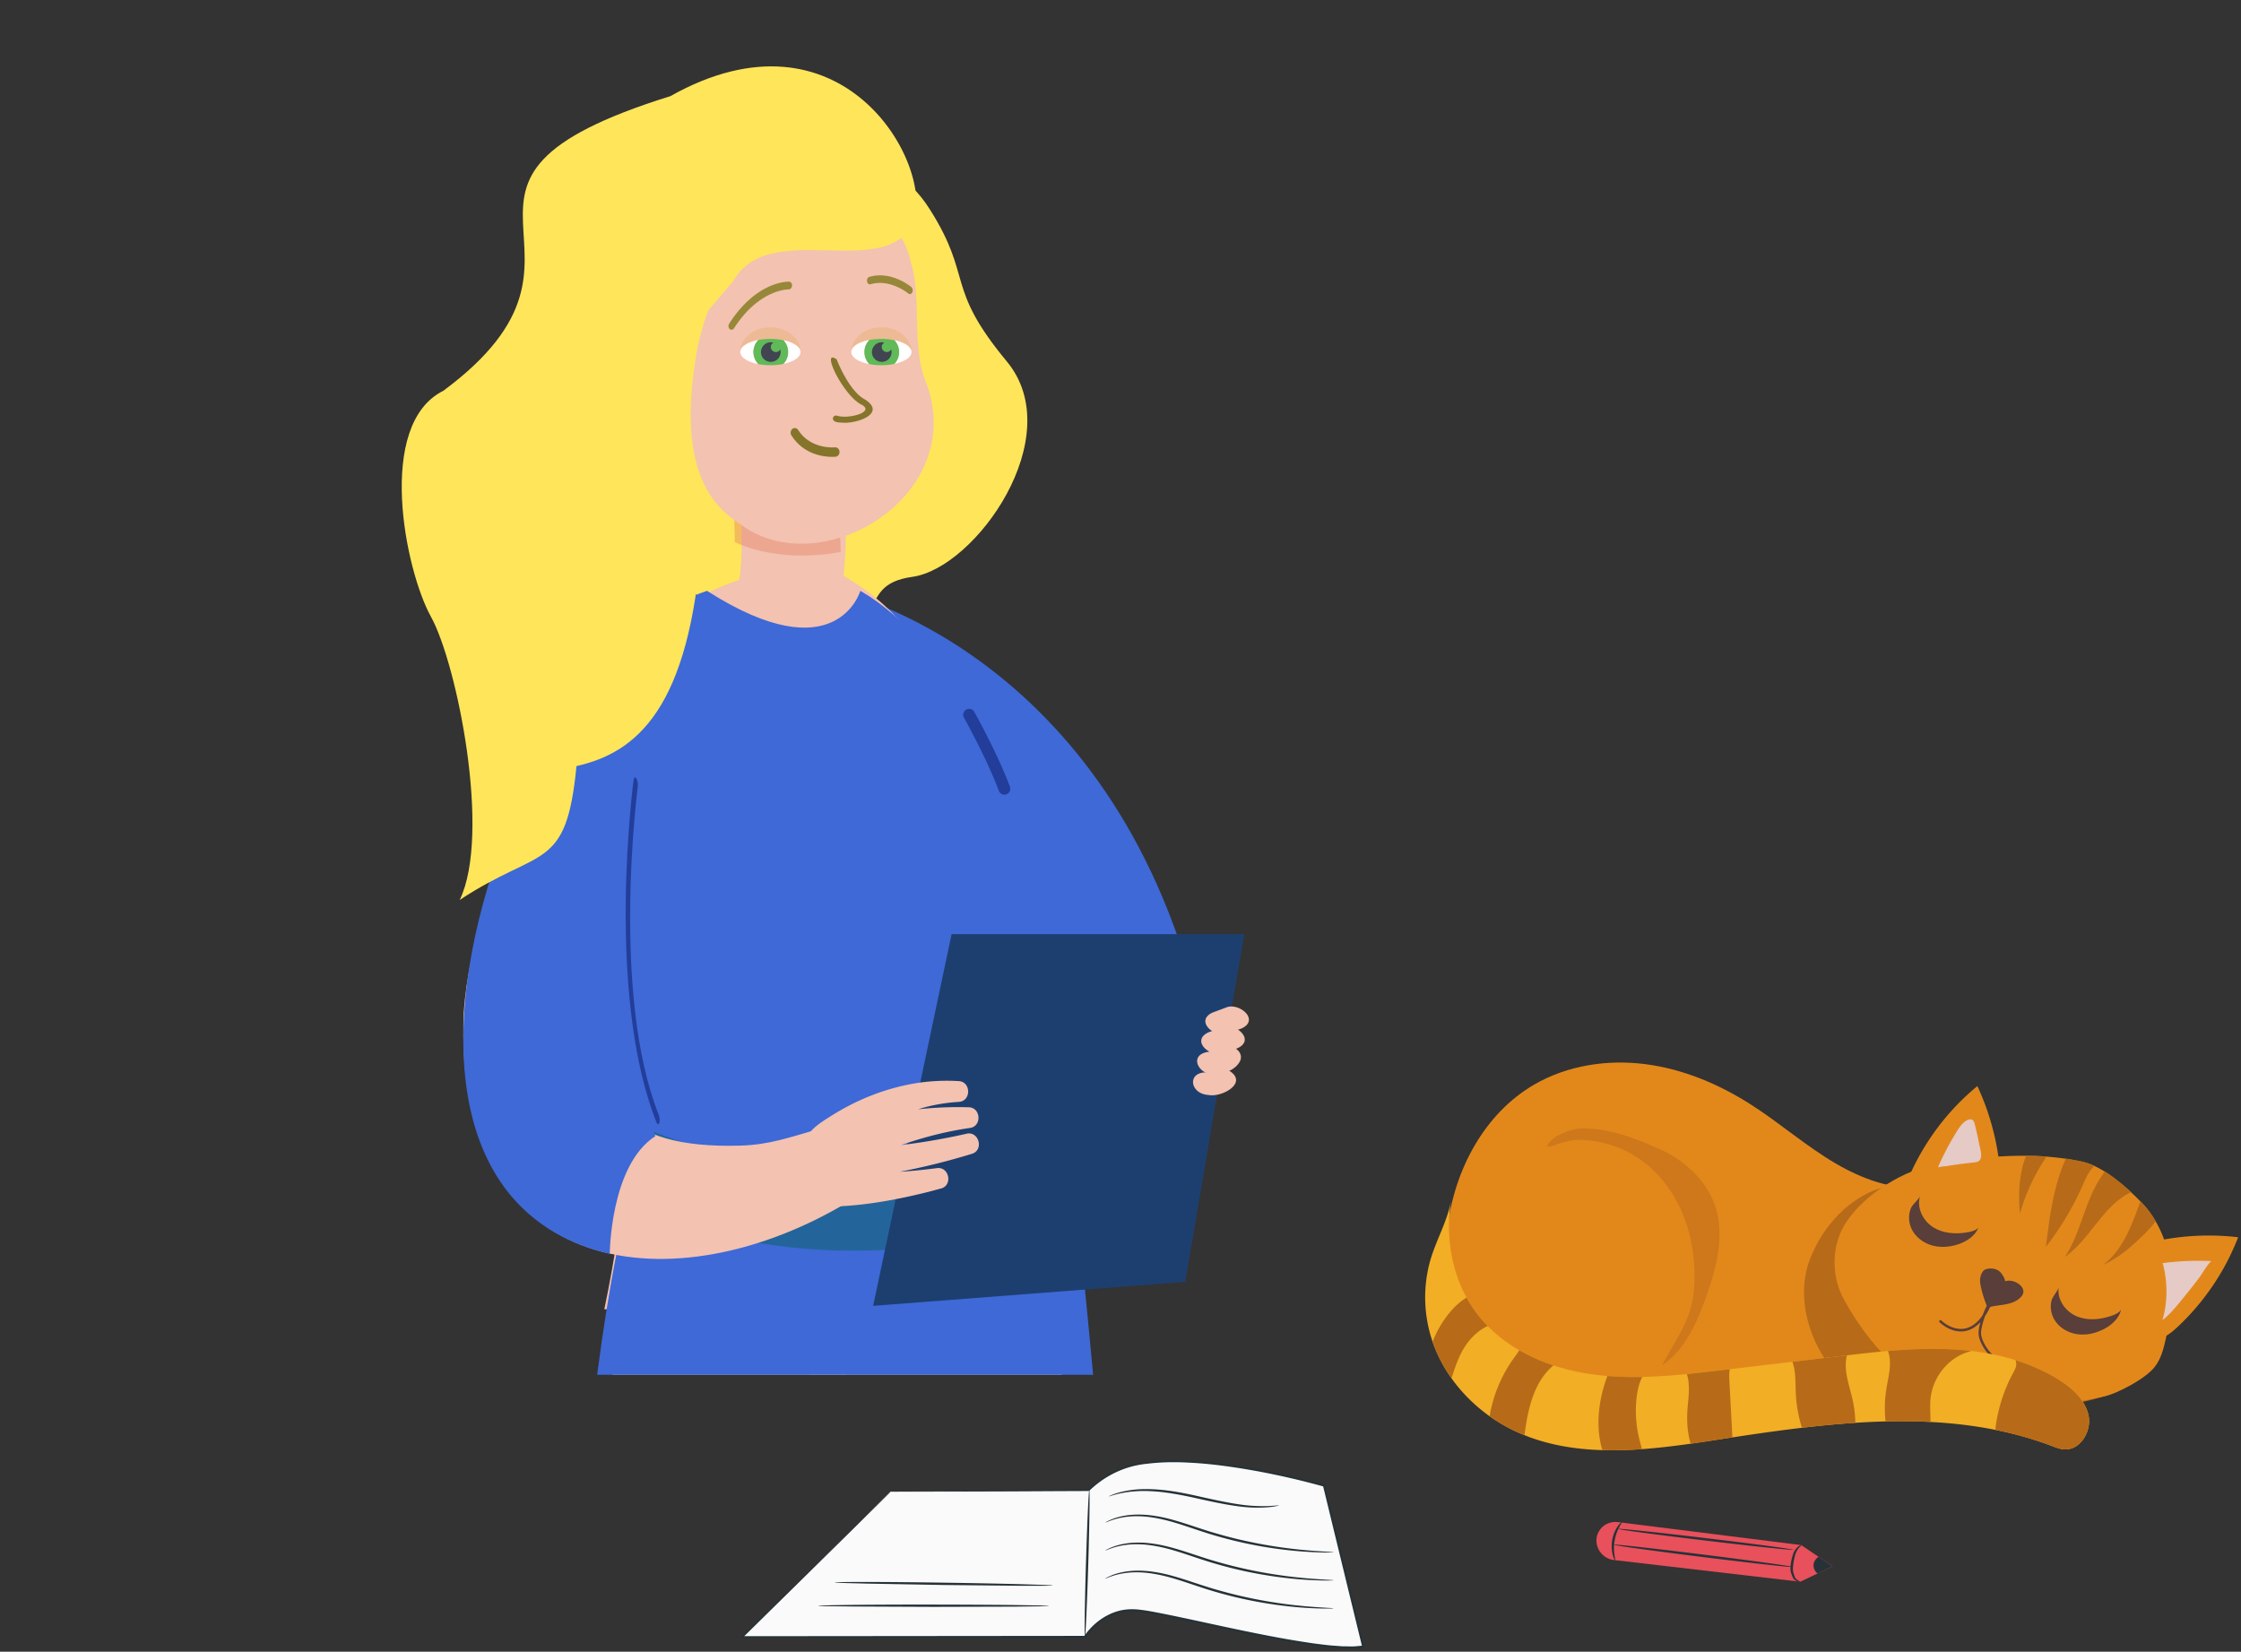 <svg width="445" height="328" viewBox="0 0 445 328" fill="none" xmlns="http://www.w3.org/2000/svg"><rect x="0" y="0" width="445" height="328" fill="#333333" stroke="none"/><g clip-path="url(#a)"><path d="M211.786 259.163c-3.858 58.395-11.115 116.657-19.104 174.625-1.86 13.73-18.233 16.35-19.748 1.366-1.36-14.891-.944-28.854-2.127-43.816-2.726-43.633-6.606-87.338-11.437-130.793-3.325-37.697 53.732-39.28 52.416-1.382Z" fill="#F3C2B1"/><path d="m170.178 264.681-43.637 172.523c-1.404 5.764-4.902 7.844-10.174 6.306-4.704-1.371-7.741-1.714-7.33-6.848l13.986-181.025c3.939-37.306 55.022-27.559 47.155 9.044Z" fill="#F3C2B1"/><path d="M165.307 34.61s10.731-6.622 19.351 6.994c8.621 13.622 2.901 15.267 15.266 30.17 12.365 14.905-6.175 41.009-18.751 42.776-12.576 1.768-1.342 11.434-25.899 11.45-24.562.021-74.769-70.434 10.033-91.39Z" fill="#FFE55A"/><path d="M165 117s51.4 10.173 71 75.592L186.338 203 165 117Z" fill="#3E69D7"/><path d="M120 260h83.967c.435-33.827-3.401-68.026-11.2-100.878-4.652-19.173-7.33-34.504-25.26-44.75 1.279-11.356-.463-27.729-2.019-34.471-.816-3.643-3.374-6.399-6.253-7.313-7.357-2.6-16.064 3.781-13.8 12.23.669-.426 2.802 23.66 1.328 30.346-36.444 11.849-17.866 54.038-20.358 82.343-.19 20.798-2.16 42.167-6.405 62.493Z" fill="#F3C2B1"/><path d="M143.82 83.927c.05.366.116.738.199 1.099.489-.328 1.866 12.98 1.877 22.641 9.077 4.125 19.193 2.309 21.047 1.932-.549-13.264 1.022-33.218-8.844-36.815-7.084-3.032-15.529 3.425-14.279 11.143Z" fill="#E57D61" fill-opacity=".4"/><path d="M112 360.494c63.902 13.814 111 1.335 111 1.335 0-30.654-9.304-130.171-11.632-139.655-16.407 1.451-37.286 1.544-54.673-.048-7.926-.712-19.063-8.542-23.623-3.37C115.462 238.705 112 360.494 112 360.494Z" fill="#3E69D7"/><path d="M113.878 216.751s42.029 37.247 98.414 8.716c-.078-.1-3.648-86.099-41.445-108.14 0 0-4.73 16.45-30.453 0-31.723 10.415-14.79 59.616-26.516 99.424Z" fill="#3E69D7"/><path d="M199.444 157.811a1.176 1.176 0 0 0 1.099-1.582c-2.404-6.49-6.901-14.552-7.089-14.89a1.175 1.175 0 0 0-2.049 1.149c.044.083 4.602 8.25 6.94 14.563.177.466.622.76 1.099.76Z" fill="#233D9B"/><path d="M212.297 225.467s-50.634 20.543-98.419-8.716l-5.208 12.886s39.025 33.267 105.231 11.126l-1.604-15.296Z" fill="#23659B"/><path d="M134.593 123.499c-20.736 17.183-40.475 49.174-42.519 77.565-2.143 53.859 42.598 58.152 76.694 37.402 7.188-4.094 1.214-16.469-6.497-14.179-5.619 1.615-9.588 3.032-15.128 3.203-49.154 1.538-19.576-42.834-.518-62.794 0 0 1.831-52.095-12.032-41.197Z" fill="#F3C2B1"/><path d="M106.22 242.072c3.982 3.151 8.9 5.527 14.862 6.928 0 0 .071-17.621 9.049-23.385 0 0-7.604-19.011 3.116-36.466 6.684-10.887 14.355-19.055 15.692-34.073.808-9.065-6.606-35.967-9.206-35.053-6.99 2.458-22.616 9.835-35.023 35.795-14.352 30.031-19.93 69.309 1.51 86.254Z" fill="#3E69D7"/><path d="m173.384 259.312 61.987-4.763 11.698-69.05h-58.111l-15.574 73.813Z" fill="#1D3F70"/><path d="M239.959 217.445c2.715.533 8.117-2.476 3.992-4.913-1.571-.844-3.042-.095-4.314.422l.128.005c-4.192-.194-3.509 4.286.194 4.486Z" fill="#F3C2B1"/><path d="M241.456 213.342c1.849-.211 3.92-.9 4.803-2.676 1.182-2.854-4.703-4.475-5.747-1.949.012-.056.067-.056-.05.005a2.072 2.072 0 0 1-.499.145c-.006 0-.078.011.022 0-4.23.594-1.832 4.93 1.471 4.475Z" fill="#F3C2B1"/><path d="m243.188 209.095 2.565-.95c3.687-1.726-.655-5.318-3.231-4.091l-2.565.949c-3.692 1.721.649 5.313 3.231 4.092Z" fill="#F3C2B1"/><path d="m244.01 205.164 2.565-.949c3.687-1.727-.649-5.319-3.231-4.092l-2.565.949c-3.692 1.727.65 5.319 3.231 4.092ZM160.531 231.408c.011-.605.2-1.171.505-1.643-2.865-3.576.583-6.024 3.476-7.829 5.468-3.553 11.653-6.023 18.11-6.945a38.827 38.827 0 0 1 7.734-.305c2.498.094 2.542 4.019.005 4.125-2.748.172-5.441.649-8.05 1.471 3.292-.355 6.69-.5 10.005-.4 2.442-.022 2.737 3.781.283 4.109-4.653.66-9.261 1.86-13.691 3.403a128.959 128.959 0 0 0 13.008-2.254c2.493-.594 3.52 3.298 1.033 3.997a134.405 134.405 0 0 1-14.297 3.554c2.443-.145 4.964-.411 7.39-.722 2.454-.35 3.22 3.459.772 4.053-.894.238-1.788.483-2.688.716-6.357 1.571-12.852 2.776-19.426 2.865-3.137.35-5.33-3.465-3.275-5.913a3.203 3.203 0 0 1-.894-2.282ZM138.671 68.265c-1.816 9.37-2.67 20.338 1.348 28.307l.009.003c1.627 3.197 4.083 5.721 6.977 7.514 15.82 11.893 44.956-5.288 37.053-27.707-3.194-7.202-.965-17.275-3.144-24.097-2.469-11.969-15.507-15.826-25.218-10.05-8.774 5.227-14.367 14.637-17.025 26.03Z" fill="#F3C2B1"/><path d="M175.018 65c-3.3 0-5.978 2.197-5.978 4.908 0-1.071 1.473-1.987 3.583-2.393a12.59 12.59 0 0 1 2.395-.222c.928 0 1.803.097 2.588.263 2.005.42 3.394 1.313 3.394 2.352-.003-2.71-2.679-4.908-5.982-4.908Z" fill="#EDBA95"/><path d="M177.606 67.559c.578.615.937 1.438.937 2.351a3.42 3.42 0 0 1-.937 2.35c2.005-.42 3.394-1.314 3.394-2.35-.003-1.038-1.392-1.931-3.394-2.351ZM172.622 72.297a3.42 3.42 0 0 1 .003-4.782c-2.11.403-3.583 1.322-3.583 2.393-.003 1.068 1.47 1.987 3.58 2.39Z" fill="#fff"/><path d="M177.606 67.559a12.556 12.556 0 0 0-2.588-.263c-.852 0-1.66.08-2.396.222a3.424 3.424 0 0 0-.002 4.782c.735.14 1.543.222 2.395.222.928 0 1.803-.093 2.588-.26a3.42 3.42 0 0 0 .003-4.703Z" fill="#5FBA57"/><path d="M176.966 69.391a.995.995 0 0 1-.864.52 1.01 1.01 0 0 1-1.009-1.01c0-.376.213-.689.516-.86a1.883 1.883 0 0 0-.516-.077 1.949 1.949 0 1 0 1.949 1.95 1.78 1.78 0 0 0-.076-.523Z" fill="#414451"/><path d="M152.983 65c-3.303 0-5.979 2.197-5.979 4.908 0-1.07 1.474-1.987 3.583-2.393a12.632 12.632 0 0 1 2.399-.221c.928 0 1.8.096 2.588.262 2.004.42 3.39 1.313 3.39 2.352-.003-2.71-2.681-4.908-5.981-4.908Z" fill="#EDBA95"/><path d="M155.567 67.56c.575.615.936 1.438.936 2.35 0 .911-.361 1.734-.936 2.35 2.004-.42 3.39-1.313 3.39-2.35.003-1.038-1.386-1.93-3.39-2.35ZM150.583 72.298a3.439 3.439 0 0 1-.972-2.39c0-.93.371-1.774.972-2.393-2.107.403-3.583 1.322-3.583 2.393 0 1.068 1.476 1.987 3.583 2.39Z" fill="#fff"/><path d="M155.568 67.559a12.556 12.556 0 0 0-2.588-.263c-.852 0-1.663.08-2.399.222a3.434 3.434 0 0 0-.971 2.393c0 .928.37 1.768.971 2.39.736.14 1.544.221 2.399.221.928 0 1.8-.093 2.588-.26a3.434 3.434 0 0 0 .937-2.348 3.414 3.414 0 0 0-.937-2.355Z" fill="#5FBA57"/><path d="M154.931 69.391a.998.998 0 0 1-.863.52 1.01 1.01 0 0 1-1.01-1.01c0-.376.213-.688.516-.86a1.866 1.866 0 0 0-.516-.076 1.949 1.949 0 1 0 1.949 1.949 1.886 1.886 0 0 0-.076-.523Z" fill="#414451"/><path d="M181.507 43.982c3.783-11.808-14.465-43.969-48.402-24.884-55.502 17.284-7.47 30.614-45.066 58.5-13.448 6.673-7.63 35.534-2.458 44.882 5.167 9.346 12.01 43.211 5.701 56.237 16.053-10.637 21.138-5.435 23.192-26.589 11.936-2.677 22.53-11.455 24.852-44.959-2.867-17.417-11.665-15.648-9.778-25.366 2.679-13.796 8.419-17.015 8.419-17.015l7.684-9.024c7.09-12.643 30.356.418 35.856-11.782Z" fill="#FFE55A"/><path d="M167.739 83.962c3.145-.037 8.034-2.013 4.057-4.617-3.244-1.64-5.629-7.91-5.656-7.979-3.357-2.361 1.419 7.407 5.037 9.042 2.545 1.454-2.758 2.864-4.95 2.144a.66.66 0 0 0-.819.391c-.18 1.088 1.519.939 2.331 1.02Z" fill="#84752A"/><path d="M145.197 65.474c.21.024.428-.087.571-.306 4.99-7.766 10.78-7.706 10.837-7.7.343.013.646-.323.673-.746.026-.423-.234-.77-.576-.79-.263-.013-6.479-.122-11.9 8.328-.223.346-.182.822.089 1.08a.59.59 0 0 0 .306.134ZM180.674 58.4c.19 0 .373-.124.477-.352.164-.352.086-.818-.176-1.038-.164-.14-4.043-3.323-8.374-2.022-.3.088-.49.492-.425.897.066.404.366.66.667.571 3.886-1.17 7.497 1.803 7.537 1.83.085.078.189.113.294.113Z" fill="#978839"/><path d="M165.223 90.723c.427 0 .698-.03.744-.037.452-.051.782-.505.737-1.018-.045-.513-.459-.88-.899-.835-.078.007-4.812.469-7.322-3.45-.265-.418-.783-.505-1.145-.205-.368.3-.446.879-.181 1.296 2.439 3.816 6.416 4.249 8.066 4.249Z" fill="#84752A"/><path d="M130.721 223.245c.082-.011.154-.094.205-.252.13-.399.073-1.131-.127-1.636-9.502-23.917-4.21-64.73-4.155-65.14.07-.525-.059-1.253-.288-1.625-.228-.373-.472-.256-.54.269-.015.103-1.406 10.696-1.559 24.214-.204 18.097 1.896 33.22 6.071 43.73.121.303.268.457.393.44Z" fill="#233D9B"/></g><path d="m320.557 309.799 36.928 4.303 6.412-3.069-6.224-4.209-36.391-4.566c-1.29-.16-2.608.31-3.427 1.318-.019.019-.038.047-.057.066-1.873 2.363-.244 5.875 2.759 6.157Z" fill="#E8505B"/><path d="M320.717 309.846c-.056.019-.292-.376-.48-1.111-.188-.725-.292-1.789-.094-2.928.207-1.139.659-2.099 1.092-2.711.433-.622.791-.914.838-.876.122.085-1.083 1.506-1.44 3.681-.415 2.157.225 3.898.084 3.945ZM357.475 314.102c0 .038-.555.104-1.233-.489a1.116 1.116 0 0 1-.207-.311l-.132-.311a5.837 5.837 0 0 1-.264-.715c-.16-.565-.094-1.159-.028-1.771.085-.612.226-1.167.377-1.685.16-.527.405-.96.668-1.28.537-.65 1.074-.791 1.083-.735.038.066-.395.311-.8.942-.207.31-.396.725-.518 1.205-.113.489-.245 1.054-.32 1.629-.066.574-.132 1.148-.019 1.591.056.235.132.461.207.678l.104.32a.954.954 0 0 0 .113.217c.47.527 1.017.63.969.715Z" fill="#263238"/><path d="M355.979 311.165c-.019.131-7.994-.744-17.824-1.968-9.83-1.224-17.776-2.316-17.758-2.458.019-.141 7.994.744 17.824 1.968 9.82 1.224 17.767 2.326 17.758 2.458ZM356.073 307.756c-.019.132-7.825-.687-17.438-1.836s-17.4-2.184-17.381-2.316c.019-.132 7.824.687 17.437 1.836 9.623 1.139 17.4 2.184 17.382 2.316ZM361.12 309.15c-.546.348-.98.979-1.008 1.629a2.06 2.06 0 0 0 .819 1.694l2.957-1.44-2.768-1.883Z" fill="#263238"/><path d="m176.847 296.209-29.464 28.875h68.051s3.549-5.761 10.166-5.279c6.608.49 36.197 8.686 45.123 7.223l-7.803-32.014s-23.56-6.84-36.972-4.245c-3.692.713-7.081 2.541-9.774 5.172l-39.327.268Z" fill="#FAFAFA"/><path d="M176.847 296.209s.134-.009.411-.018c.285-.009.695-.018 1.23-.027 1.097-.018 2.711-.036 4.798-.062 4.209-.045 10.344-.107 18.103-.188 3.888-.035 8.177-.071 12.832-.116.58-.008 1.168-.008 1.766-.017h.187c-.214.08-.044.009-.089.026l.161-.151.33-.312c.231-.197.445-.402.686-.598a20.242 20.242 0 0 1 3.068-2.104 19.044 19.044 0 0 1 7.419-2.319c2.667-.33 5.44-.401 8.267-.241 2.836.116 5.734.437 8.677.856 5.903.848 12.021 2.141 18.281 3.862l.116.035.027.125c2.425 9.943 5.065 20.752 7.821 32.006l.062.258-.25.018c-.936.071-1.881.214-2.827.152l-1.418-.018-1.417-.107c-.955-.063-1.9-.17-2.845-.294a50.567 50.567 0 0 1-2.854-.393c-3.817-.579-7.669-1.302-11.539-2.104-5.886-1.195-11.647-2.533-17.327-3.665-2.827-.5-5.699-1.267-8.401-.446-2.675.758-4.967 2.604-6.483 4.824l-.071.107h-.116c-26.343-.027-49.761-.045-68.051-.062H147l.285-.277c9.15-8.926 16.543-16.123 21.652-21.108 2.542-2.47 4.522-4.387 5.877-5.698.669-.642 1.177-1.133 1.525-1.472.321-.312.508-.472.508-.472s-.169.187-.508.526l-1.507 1.507a4956.92 4956.92 0 0 1-5.823 5.77c-5.074 5.002-12.414 12.226-21.51 21.179l-.116-.276c18.299-.018 41.708-.036 68.051-.063l-.187.107c1.596-2.327 3.941-4.218 6.742-5.02 1.391-.402 2.889-.464 4.325-.286 1.444.161 2.862.446 4.289.723 5.698 1.132 11.459 2.47 17.336 3.665 3.87.793 7.714 1.525 11.513 2.095.945.152 1.899.286 2.844.393.946.125 1.891.232 2.827.285l1.409.107 1.4.018c.937.062 1.837-.089 2.756-.152l-.187.277c-2.738-11.254-5.369-22.063-7.786-32.015l.152.152c-6.233-1.721-12.342-3.023-18.219-3.879-2.943-.428-5.823-.749-8.641-.874-2.818-.161-5.564-.098-8.204.223a18.724 18.724 0 0 0-7.304 2.256 19.387 19.387 0 0 0-3.023 2.06c-.232.187-.455.392-.678.58l-.321.303-.16.151c-.054.027.098-.035-.134.063h-.187c-.589 0-1.177.009-1.757.009-4.646.018-8.926.044-12.797.062-7.749.027-13.885.045-18.094.063h-4.815c-.535 0-.954-.009-1.24-.009-.303.009-.446 0-.446 0Z" fill="#263238"/><path d="M215.434 325.084c-.125 0-.035-6.563.205-14.643.241-8.088.544-14.634.669-14.634s.036 6.564-.205 14.652c-.241 8.08-.544 14.625-.669 14.625ZM208.246 318.895c0 .018-.16.036-.463.045-.357.009-.803.027-1.338.045-1.231.017-2.889.035-4.905.062-4.2.009-9.889.027-16.176.045l-16.177-.072a829.688 829.688 0 0 0-4.905-.053c-.535-.009-.972-.018-1.328-.027-.304-.009-.473-.018-.455-.027-.018-.053.633-.089 1.792-.125 1.16-.035 2.836-.062 4.905-.089 4.138-.044 9.863-.071 16.186-.062 6.313.009 12.038.044 16.176.089 2.016.036 3.674.062 4.905.08.535.018.972.036 1.338.045.285.009.445.027.445.044ZM209.049 314.847c0 .017-.152.026-.437.035-.339.009-.758.018-1.257.027h-4.638c-3.986-.045-9.363-.098-15.302-.16-5.939-.108-11.317-.206-15.303-.277-1.899-.053-3.469-.089-4.637-.125-.5-.018-.919-.035-1.258-.044-.285-.009-.445-.027-.428-.036-.017-.045.598-.08 1.695-.098 1.097-.018 2.684-.027 4.637-.027 3.915.009 9.328.054 15.303.143 5.974.089 11.388.196 15.302.303 1.9.062 3.469.107 4.638.143.499.026.918.044 1.257.062.276.018.428.036.428.054ZM264.775 319.386c0 .018-.16.027-.473.035-.312.009-.766.018-1.355.009a75.448 75.448 0 0 1-4.976-.24 84.574 84.574 0 0 1-16.15-2.952c-3.094-.865-5.957-1.953-8.605-2.738-2.649-.794-5.11-1.239-7.188-1.266-2.087-.045-3.754.294-4.869.642-1.115.348-1.694.66-1.712.615-.009-.018.133-.098.401-.249.276-.143.696-.339 1.248-.544 1.106-.402 2.801-.803 4.923-.794 2.122-.018 4.637.401 7.304 1.177 2.684.767 5.537 1.846 8.614 2.702 6.144 1.766 11.887 2.649 16.052 3.068 2.087.214 3.781.321 4.949.392.544.036.99.063 1.347.08.33.027.49.045.49.063ZM264.793 313.812c0 .018-.161.027-.473.036-.312.009-.767.018-1.355.009a76.227 76.227 0 0 1-4.976-.241 84.482 84.482 0 0 1-16.15-2.952c-3.095-.865-5.957-1.953-8.606-2.738-2.648-.793-5.11-1.239-7.188-1.266-2.086-.044-3.754.294-4.869.642-1.114.348-1.694.66-1.712.616-.009-.018.134-.098.402-.25.276-.143.695-.339 1.248-.544 1.106-.401 2.809-.803 4.923-.794 2.122-.018 4.637.402 7.303 1.177 2.684.767 5.538 1.846 8.615 2.702 6.144 1.766 11.887 2.649 16.051 3.068 2.087.214 3.781.321 4.95.392.544.036.99.063 1.346.081.33.026.491.053.491.062ZM264.82 308.248c0 .017-.16.026-.473.035-.312.009-.767.018-1.355.009a75.58 75.58 0 0 1-4.976-.241 84.483 84.483 0 0 1-16.15-2.951c-3.094-.865-5.957-1.953-8.606-2.738-2.648-.794-5.109-1.24-7.187-1.266-2.087-.045-3.754.294-4.869.642-1.115.347-1.695.66-1.712.615-.009-.018.133-.098.401-.25.276-.142.695-.339 1.248-.544 1.106-.401 2.801-.802 4.923-.793 2.122-.018 4.637.401 7.303 1.177 2.685.767 5.538 1.846 8.615 2.702 6.144 1.766 11.887 2.648 16.052 3.068 2.086.214 3.781.321 4.949.392.544.036.99.062 1.347.08.33.027.49.045.49.063ZM253.966 298.947c0 .017-.115.044-.338.098-.223.044-.553.124-.99.169-.865.125-2.123.205-3.683.161-3.121-.054-7.348-.937-11.95-1.98-2.301-.5-4.512-.91-6.537-1.124-2.024-.214-3.861-.241-5.395-.098-3.076.259-4.851 1.061-4.878.963-.009-.018.098-.071.312-.16.214-.081.518-.232.937-.357.82-.285 2.051-.589 3.603-.776 1.551-.187 3.415-.187 5.466 0s4.281.589 6.59 1.088c4.611 1.044 8.784 1.962 11.87 2.105 1.533.089 2.782.053 3.647-.009.865-.054 1.338-.116 1.346-.08Z" fill="#263238"/><path d="M364.554 231.064c-5.892-3.439-11.056-7.991-16.799-11.675-6.388-4.098-13.558-7.12-21.086-8.076-7.528-.956-15.428.244-21.995 4.048-9.926 5.751-15.875 16.98-17.232 28.374-.528 4.425-.43 8.967.763 13.261 2.855 10.265 11.956 18.105 22.189 21.066 5.566 1.611 11.412 1.939 17.197 2.258 27.7 1.524 55.702 3.03 82.998-1.919 3.965-.719 7.976-1.599 11.478-3.592 3.502-1.994 6.469-5.28 7.17-9.249.457-2.588-.072-5.267-1-7.729-2.251-5.983-6.81-10.922-12.182-14.383-5.372-3.463-11.532-5.539-17.773-6.908-5.768-1.266-10.576-1.57-16.297-.836-6.034.775-12.313-1.653-17.431-4.64Z" fill="#E2881B"/><path d="M444.431 245.693a50.343 50.343 0 0 0-14.536.415c-.898.157-1.829.358-2.535.934-1.053.858-1.35 2.326-1.5 3.677-.433 3.939-.208 7.983.707 11.841 1.075 4.533 3.149 3.485 6.014.779 5.189-4.91 9.281-10.978 11.85-17.646ZM392.65 215.678a50.397 50.397 0 0 1 4.169 13.938c.133.902.236 1.85-.088 2.701-.483 1.271-1.784 2.013-3.019 2.579-3.602 1.65-7.511 2.705-11.46 3.046-4.64.402-4.297-1.898-2.626-5.468 3.028-6.471 7.502-12.262 13.024-16.796Z" fill="#E2881B"/><path d="M380.62 278.446c-4.925-.825-9.912-1.908-14.235-4.412-4.323-2.504-11.061-14.131-6.81-24.424 4.079-9.882 11.67-13.155 13.912-13.659 11.434-2.562 19.465 6.941 30.885 9.576 5.735 1.323 11.688 3.557 15.111 8.347 1.492 2.086 2.401 4.533 3.1 7.001.979 3.462 1.566 7.203.887 10.775-.634 3.342-1.7 4.384-4.769 5.36-7.812 2.483-15.827 3.343-24.006 2.987-4.721-.206-9.418-.771-14.075-1.551Z" fill="#B76B18"/><path d="M413.497 230.699c4.168.924 8.745 5 11.724 8.062 3.362 3.458 5.237 8.176 5.842 12.961.605 4.785.015 9.654-1.044 14.358-.429 1.91-.964 3.864-2.18 5.399-1.831 2.313-7.328 5.253-10.215 5.863-16.636 3.515-21.479 3.712-31.653-.212-6.117-2.36-13.381-7.502-19.751-18.952-2.659-4.782-2.615-11.013.439-15.553 3.786-5.631 11.469-10.356 18.154-11.504 9.195-1.579 19.456-2.47 28.684-.422Z" fill="#E2881B"/><path d="M401.207 255.261c.353.353.627.829.581 1.325-.035.376-.251.712-.505.991-.797.863-1.981 1.251-3.137 1.457-1.154.207-2.344.271-3.458.644a22.06 22.06 0 0 1-1.32-4.055c-.131-.589-.238-1.196-.155-1.792.081-.597.372-1.367.892-1.675.572-.339 2.483-.568 3.401.834.306.469.61.891.644 1.437 1.036-.317 2.301.076 3.057.834Z" fill="#593E39"/><path d="M385.15 262.219c.105-.1.257-.081.356.011 1.092 1.002 2.552 1.714 4.059 1.66 1.651-.059 3.019-1.158 3.947-2.45.068-.096.134-.194.201-.291l.064-.174c.426-1.12.965-2.197 1.607-3.21.173-.273.604-.013.429.262-.097.153-.192.31-.284.467.074.081.08.199.03.3-.421.871-.856 1.757-1.389 2.567a16.714 16.714 0 0 0-.66 2.295c-.094.45-.161.915-.107 1.374.05.441.201.869.378 1.275a8.558 8.558 0 0 0 3.911 4.161c.122.063.152.236.085.347-.075.123-.225.145-.346.085a9.021 9.021 0 0 1-3.958-4.059c-.21-.438-.398-.895-.503-1.369a4.026 4.026 0 0 1-.032-1.452c.074-.497.185-.989.321-1.476a6.76 6.76 0 0 1-1.057.935c-.706.5-1.517.821-2.38.904-.792.076-1.603-.065-2.343-.345a7.23 7.23 0 0 1-2.336-1.459c-.103-.093-.087-.27.007-.358ZM407.907 261.994c.926 1.603 2.669 2.651 4.498 2.933 1.83.283 3.725-.151 5.369-1.002 1.567-.811 3.004-2.116 3.411-3.833-.405.595-1.104.913-1.783 1.154-2.29.814-4.891 1.074-7.117.1-2.226-.974-3.904-3.409-3.465-5.801-.153.831-1.245 1.844-1.468 2.82a5.092 5.092 0 0 0 .555 3.629ZM379.434 243.671c.673 1.725 2.239 3.024 4.004 3.579 1.765.556 3.705.414 5.457-.181 1.671-.566 3.288-1.638 3.95-3.274-.49.527-1.23.736-1.936.872-2.387.46-4.996.323-7.05-.976-2.055-1.299-3.346-3.961-2.551-6.258-.277.799-1.509 1.635-1.877 2.565a5.107 5.107 0 0 0 .003 3.673Z" fill="#593E39"/><path d="M424.634 239.645a16.4 16.4 0 0 0 .376-1.122l.208.212a19.212 19.212 0 0 1 2.851 3.798c-1.366 1.821-3.301 3.557-4.741 4.848a24.026 24.026 0 0 1-5.791 3.853c3.703-2.726 5.511-7.272 7.097-11.589ZM410.021 249.61c3.166-4.786 3.907-10.856 7.041-15.664.285-.439.593-.875.877-1.321 1.863 1.16 3.667 2.651 5.24 4.112-5.581 2.642-8.096 9.327-13.158 12.873ZM410.19 230.069a48 48 0 0 1 3.302.604c.799.177 1.612.47 2.426.848-.192.17-.371.355-.533.548-.863 1.026-1.376 2.292-1.918 3.517a56.873 56.873 0 0 1-7.209 12.011c.667-5.406 1.35-10.874 3.305-15.959.201-.524.416-1.046.627-1.569ZM401.954 230.56c.12-.361.252-.721.4-1.075 1.361.014 2.716.066 4.063.168a39.045 39.045 0 0 0-5.317 11.367c-.301-3.51-.249-7.115.854-10.46Z" fill="#B76B18"/><path d="M392.125 223.219c-.076-.293-.168-.609-.41-.79-.346-.26-.846-.134-1.22.081-.834.48-1.393 1.314-1.902 2.131a56.713 56.713 0 0 0-3.795 7.213c.066-.154 1.44-.246 1.643-.279a104.52 104.52 0 0 1 1.767-.268c1.178-.167 2.36-.313 3.546-.44.741-.08 1.429-.155 1.595-.997.172-.869-.186-1.93-.35-2.775a70.64 70.64 0 0 0-.874-3.876ZM439.168 250.437a53.454 53.454 0 0 0-9.713.391c.983 3.662 1.012 7.677-.052 11.326 1.813-1.398 3.338-3.448 4.788-5.219a114.836 114.836 0 0 0 2.526-3.218c.303-.402 2.058-3.301 2.451-3.28Z" fill="#E5CAC6"/><path d="M325.196 229.905c3.766 2.489 6.693 6.155 8.561 10.266 1.868 4.111 2.703 8.651 2.722 13.166.009 1.978-.139 3.969-.62 5.887-1.086 4.327-3.79 8.034-5.898 11.965 4.662-3.107 7.073-8.599 8.924-13.891 1.959-5.596 3.573-11.712 1.841-17.382-1.634-5.35-6.125-9.501-11.24-11.762-5.116-2.258-9.861-4.112-15.453-4.092-1.8.008-6.115 1.45-6.794 3.576.707.21 1.688-.329 2.392-.554 1.431-.457 2.772-.773 4.284-.73 3.987.116 7.95 1.35 11.281 3.551Z" fill="#CE781B"/><path d="M284.463 266.427c2.722 7.893 9.009 14.356 16.585 17.856 12.234 5.651 26.462 3.703 39.781 1.646 22.224-3.435 45.632-6.747 66.659 1.231.764.289 1.535.596 2.348.66 3.198.255 5.545-3.561 4.896-6.705s-3.28-5.483-6.006-7.177c-6.318-3.926-13.817-5.62-21.245-5.994-7.428-.377-14.855.502-22.241 1.376l-23.085 2.736c-8.631 1.022-17.373 2.045-25.983.858-8.61-1.186-17.214-4.852-22.602-11.673-5.009-6.34-6.709-14.858-5.431-22.749-.88 4.542-3.27 8.249-4.366 12.694a27.2 27.2 0 0 0 .69 15.241Z" fill="#F2AE25"/><path d="M408.728 273.938c-2.667-1.657-5.546-2.915-8.539-3.845.079.15.137.308.166.48.127.72-.256 1.417-.603 2.059a31.108 31.108 0 0 0-3.458 10.603c-.031.233-.057.469-.079.709 3.817.765 7.583 1.815 11.273 3.216.764.289 1.535.596 2.348.66 3.198.255 5.545-3.561 4.896-6.705-.645-3.144-3.279-5.483-6.004-7.177ZM295.405 263.313a26.009 26.009 0 0 1-1.831-2.072 25.73 25.73 0 0 1-2.352-3.561c-3.127 1.862-5.564 5.677-6.751 8.769a28.756 28.756 0 0 0 3.767 7.264c.638-2.092 1.347-4.153 2.473-6.02 1.111-1.84 2.776-3.476 4.694-4.38ZM325.495 285.645a23.344 23.344 0 0 1-.532-7.915c.155-1.476.476-2.985 1.135-4.301a68.128 68.128 0 0 1-6.914-.188c-1.765 4.69-2.416 10.063-.994 14.73 2.596.078 5.221-.007 7.85-.195-.169-.716-.374-1.426-.545-2.131ZM302.717 285.003c.474-3.563 1.11-7.081 2.801-10.218a13.232 13.232 0 0 1 2.944-3.649c-2.361-.781-4.642-1.777-6.772-3.004-.312.505-.666.994-1 1.452a27.51 27.51 0 0 0-4.894 11.649 32.886 32.886 0 0 0 6.921 3.77ZM344.012 285.442l-.59-10.954c-.046-.856-.083-1.747.055-2.588l-1.318.156c-2.392.284-4.793.567-7.198.803.627 1.85.389 4.223.188 6.269-.247 2.506-.159 5.181.585 7.563 1.709-.242 3.41-.5 5.095-.76 1.059-.164 2.119-.329 3.183-.489ZM383.35 282.377c-.002-1.586-.164-3.192.015-4.769.383-3.367 2.429-6.505 5.355-8.214.858-.5 1.786-.871 2.746-1.116a58.468 58.468 0 0 0-3.981-.334c-4.203-.212-8.404-.024-12.598.337.186.504.308 1.032.36 1.554.206 2.042-.369 4.07-.684 6.1a24.172 24.172 0 0 0-.142 6.335 117.49 117.49 0 0 1 8.929.107ZM367.807 277.674c-.594-2.549-1.558-5.11-1.226-7.708a5.65 5.65 0 0 1 .171-.825c-.503.059-1.007.118-1.51.179-3.106.367-6.21.736-9.315 1.104.638 1.747.592 3.915.651 5.845a26.636 26.636 0 0 0 1.243 7.263 203.69 203.69 0 0 1 10.591-.989 22.307 22.307 0 0 0-.605-4.869Z" fill="#B76B18"/><defs><clipPath id="a"><path fill="#fff" transform="matrix(-1 0 0 1 248 0)" d="M0 0h187v273H0z"/></clipPath></defs></svg>